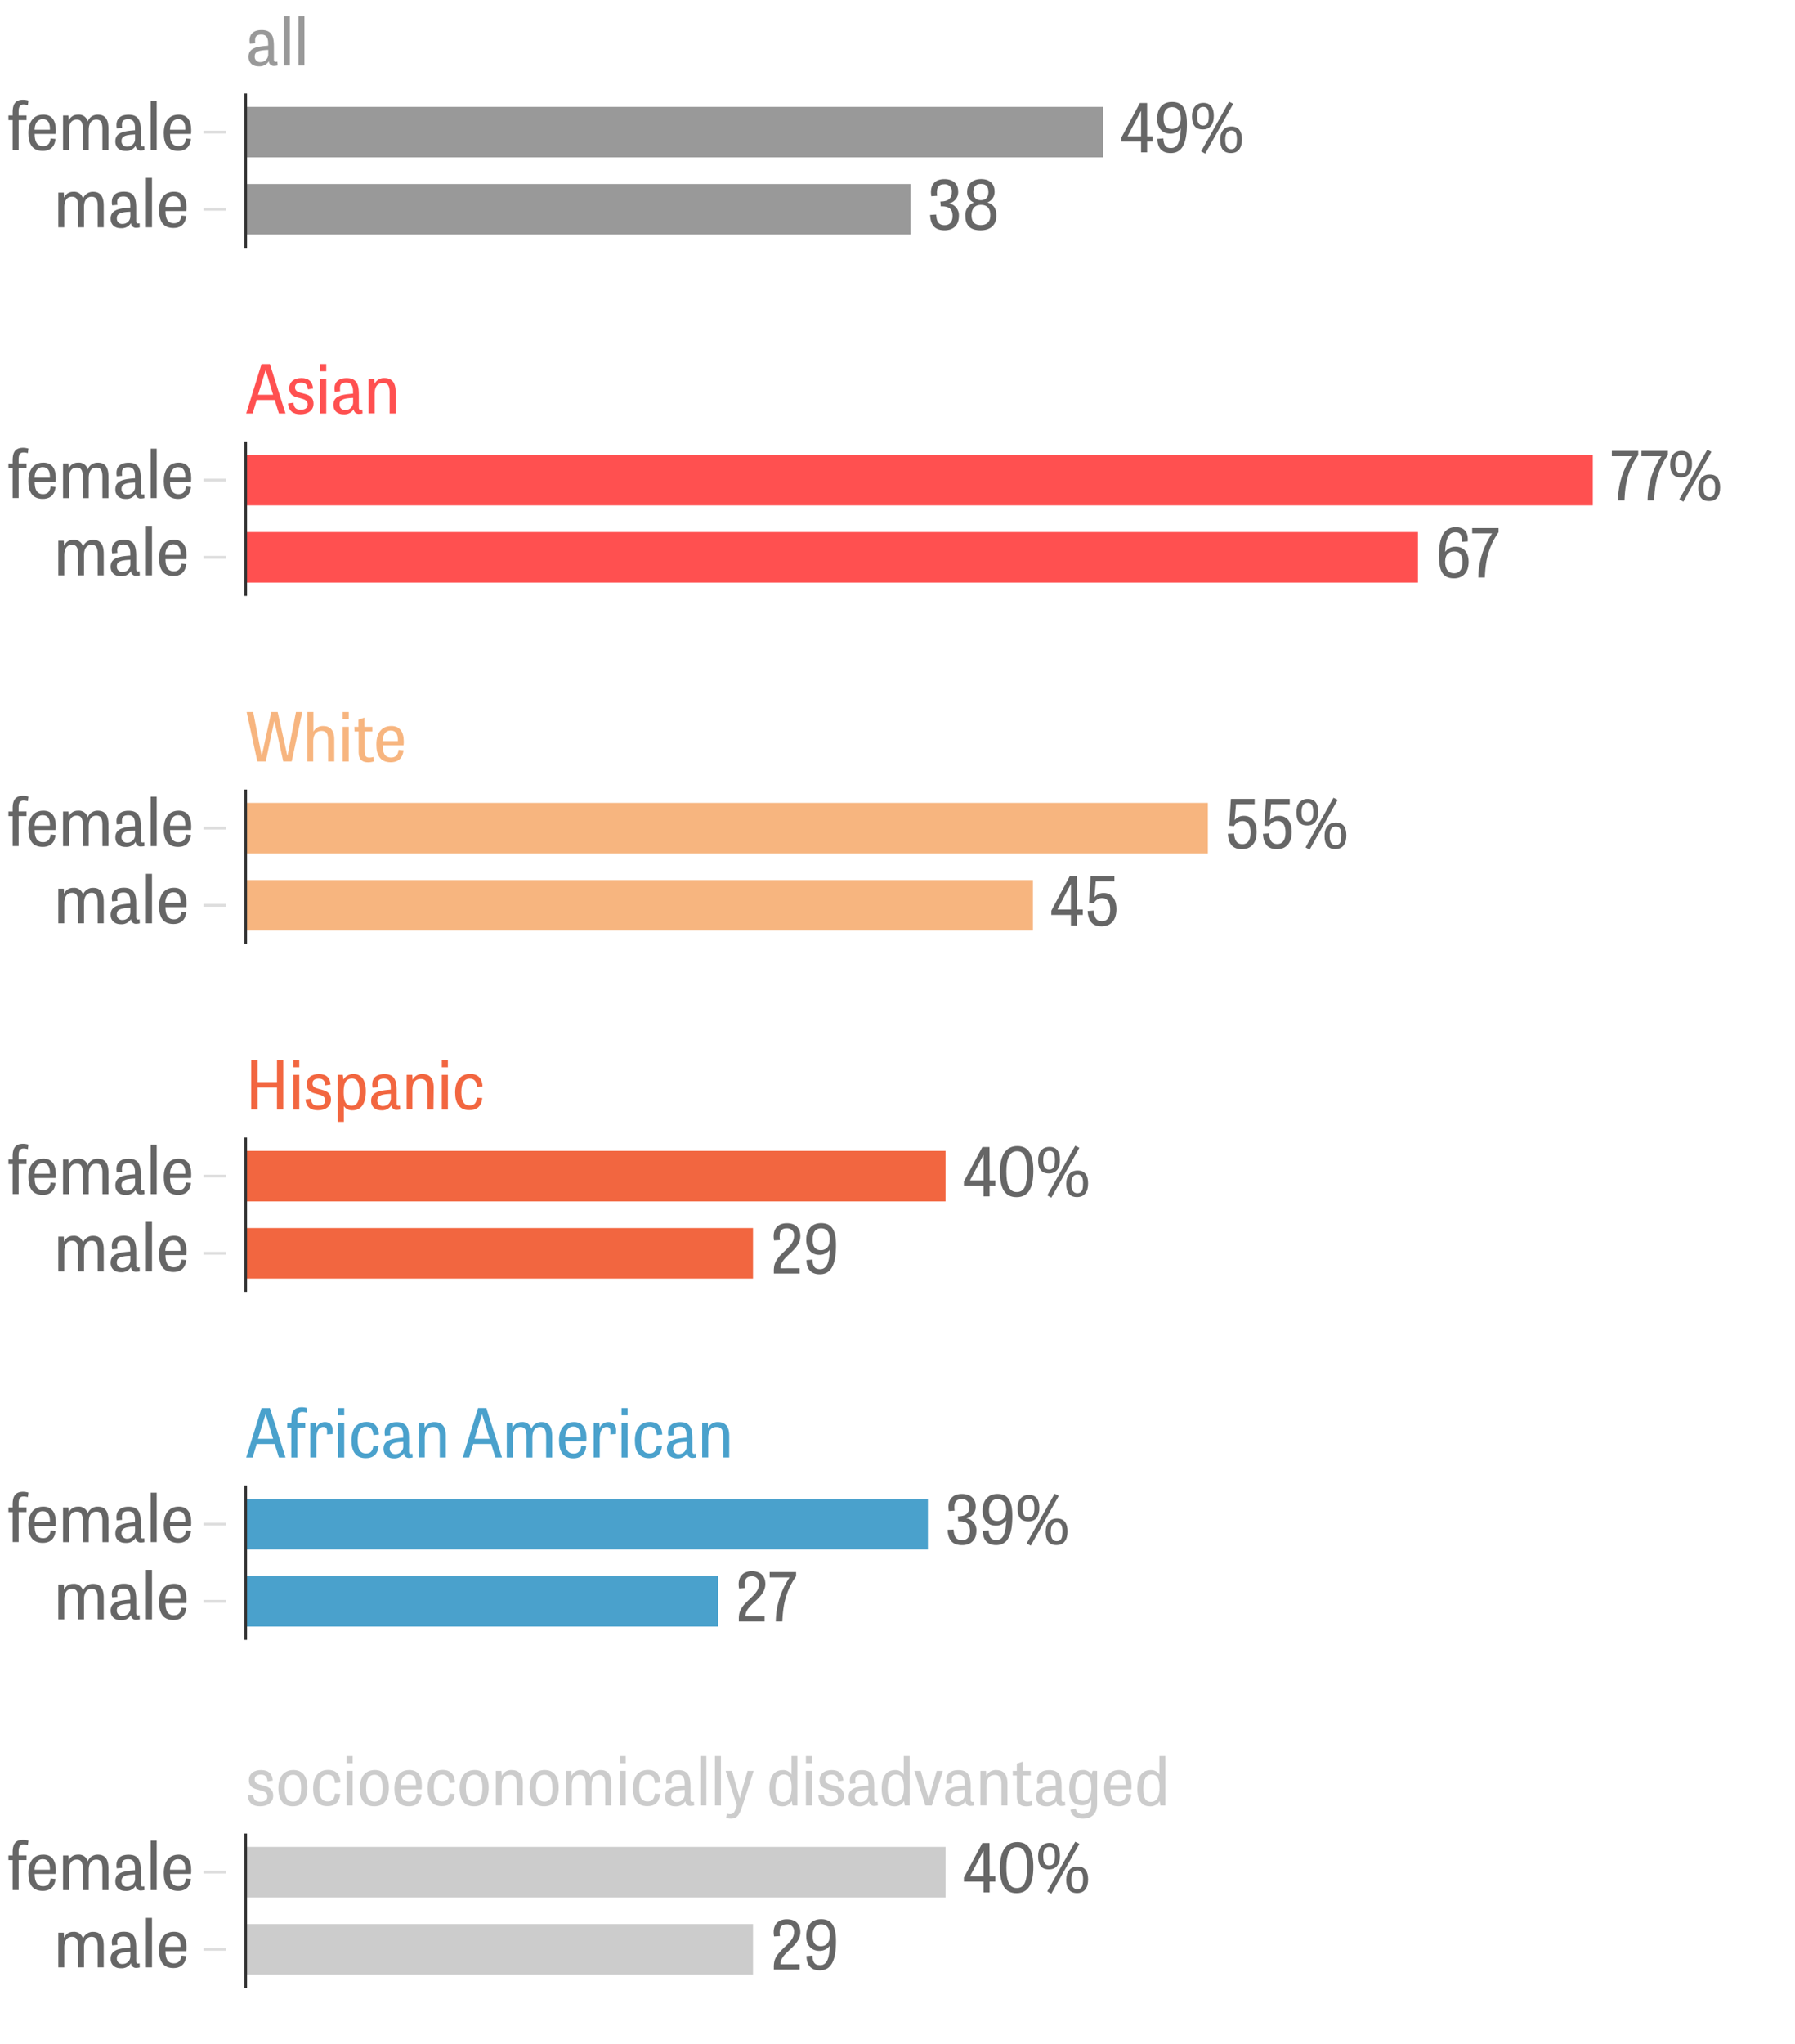 <svg id="chartbuilder-export" xmlns="http://www.w3.org/2000/svg" viewBox="0 0 640 728.33">
  <defs>
    <style>
      .cls-1 {
        fill: #fff;
      }

      .cls-2, .cls-6 {
        fill: none;
      }

      .cls-2 {
        stroke: #ddd;
      }

      .cls-3 {
        isolation: isolate;
      }

      .cls-4 {
        fill: #666;
      }

      .cls-5 {
        fill: #999;
      }

      .cls-6 {
        stroke: #333;
      }

      .cls-7 {
        fill: #ff5050;
      }

      .cls-8 {
        fill: #f7b57f;
      }

      .cls-9 {
        fill: #f26640;
      }

      .cls-10 {
        fill: #4aa1cc;
      }

      .cls-11 {
        fill: #ccc;
      }
    </style>
  </defs>
  <title>disparities</title>
  <g id="svg-background-wrap">
    <rect class="cls-1" y="-2.67" width="640" height="744"/>
  </g>
  <g id="renderer-chart-wrapper">
    <g id="grid-chart-block">
      <g id="d4::chart">
        <g id="margins">
          <g id="chartArea">
            <g id="y::axis::leftAxis">
              <g id="tick::female">
                <line class="cls-2" x1="80.59" y1="47.08" x2="72.59" y2="47.08"/>
                <g class="cls-3">
                  <path class="cls-4" d="M3,41.15H4.51V40c0-2.76.91-4.44,3.7-4.44a7.08,7.08,0,0,1,1.94.29L9.93,37.5a6.05,6.05,0,0,0-1.54-.24c-1.32,0-1.75.89-1.75,2.54v1.34H9.45V42.8H6.64V53.48H4.51V42.8H3Z"/>
                  <path class="cls-4" d="M19.8,49.52c-.36,3.46-2.64,4.25-4.54,4.25-3.89,0-5.14-2.71-5.14-6.34,0-4,1.82-6.58,5.35-6.58,2.93,0,4.42,2,4.42,5.47,0,.46,0,.91-.07,1.42H12.36c0,2.45.65,4.34,3,4.34,1.51,0,2.45-.79,2.69-2.74Zm-2-3.29c.07-2.23-.6-3.77-2.57-3.77s-2.86,1.8-2.9,3.77Z"/>
                  <path class="cls-4" d="M31.27,43.28a3.77,3.77,0,0,1,3.65-2.42c2.35,0,3.74,1.44,3.74,4.9v7.73H36.52V45.92c0-2.62-.84-3.31-2.18-3.31-1.58,0-2.71,1.15-2.71,3.74v7.13H29.52V45.92c0-2.57-.79-3.31-2.16-3.31-1.75,0-2.76,1.27-2.76,3.77v7.1H22.48V41.15h1.94l.1,1.82h0a3.44,3.44,0,0,1,3.29-2.11A3.2,3.2,0,0,1,31.27,43.28Z"/>
                  <path class="cls-4" d="M51.52,53.46a5.09,5.09,0,0,1-1.22.17,1.74,1.74,0,0,1-1.92-1.7,3.86,3.86,0,0,1-3.58,1.85c-2.62,0-3.67-1.66-3.67-3.36,0-3.19,2.93-3.7,7-4v-.82c0-2.45-1-3.12-2.42-3.12-1.85,0-2.23.86-2.23,2a8.2,8.2,0,0,0,.07,1.08l-1.9.17a5.24,5.24,0,0,1-.12-1.2c0-2.14,1.32-3.65,4.34-3.65,3.84,0,4.34,2.69,4.34,5.83v4.54c0,.65.17.94.67.94a2.63,2.63,0,0,0,.55-.07Zm-3.36-5.54c-4,.14-4.82.91-4.82,2.33a1.87,1.87,0,0,0,2.11,2,2.71,2.71,0,0,0,2.71-2.78Z"/>
                  <path class="cls-4" d="M55.87,53.48H53.73V35.87h2.14Z"/>
                  <path class="cls-4" d="M68.08,49.52c-.36,3.46-2.64,4.25-4.54,4.25-3.89,0-5.14-2.71-5.14-6.34,0-4,1.82-6.58,5.35-6.58,2.93,0,4.42,2,4.42,5.47,0,.46,0,.91-.07,1.42H60.64c0,2.45.65,4.34,3,4.34,1.51,0,2.45-.79,2.69-2.74Zm-2-3.29c.07-2.23-.6-3.77-2.57-3.77s-2.86,1.8-2.9,3.77Z"/>
                </g>
              </g>
              <g id="tick::male">
                <line class="cls-2" x1="80.59" y1="74.58" x2="72.59" y2="74.58"/>
                <g class="cls-3">
                  <path class="cls-4" d="M29.59,70.78a3.77,3.77,0,0,1,3.65-2.42c2.35,0,3.74,1.44,3.74,4.9V81H34.84V73.42c0-2.62-.84-3.31-2.18-3.31-1.58,0-2.71,1.15-2.71,3.74V81H27.84V73.42c0-2.57-.79-3.31-2.16-3.31-1.75,0-2.76,1.27-2.76,3.77V81H20.8V68.65h1.94l.1,1.82h0a3.44,3.44,0,0,1,3.29-2.11A3.2,3.2,0,0,1,29.59,70.78Z"/>
                  <path class="cls-4" d="M49.84,81a5.09,5.09,0,0,1-1.22.17,1.74,1.74,0,0,1-1.92-1.7,3.86,3.86,0,0,1-3.58,1.85c-2.62,0-3.67-1.66-3.67-3.36,0-3.19,2.93-3.7,7-4v-.82c0-2.45-1-3.12-2.42-3.12-1.85,0-2.23.86-2.23,2A8.12,8.12,0,0,0,41.9,73l-1.9.17a5.24,5.24,0,0,1-.12-1.2c0-2.14,1.32-3.65,4.34-3.65,3.84,0,4.34,2.69,4.34,5.83v4.54c0,.65.17.94.67.94a2.62,2.62,0,0,0,.55-.07Zm-3.36-5.54c-4,.14-4.82.91-4.82,2.33a1.87,1.87,0,0,0,2.11,2,2.71,2.71,0,0,0,2.71-2.78Z"/>
                  <path class="cls-4" d="M54.19,81H52.05V63.37h2.14Z"/>
                  <path class="cls-4" d="M66.4,77c-.36,3.46-2.64,4.25-4.54,4.25-3.89,0-5.14-2.71-5.14-6.34,0-4,1.82-6.58,5.35-6.58,2.93,0,4.42,2,4.42,5.47,0,.46,0,.91-.07,1.42H59c0,2.45.65,4.34,3,4.34,1.51,0,2.45-.79,2.69-2.74Zm-2-3.29c.07-2.23-.6-3.77-2.57-3.77S59,71.77,59,73.73Z"/>
                </g>
              </g>
            </g>
            <g id="bars">
              <g id="series0::entry">
                <rect class="cls-5" x="87.59" y="38.08" width="305.7" height="18"/>
                <rect class="cls-5" x="87.59" y="65.58" width="237.07" height="18"/>
              </g>
            </g>
            <g id="concealer_label" data-name="concealer label">
              <g id="series0::value">
                <g id="text-group::concealer-label">
                  <rect class="cls-1" x="393.29" y="34.28" width="48.31" height="32"/>
                  <g class="cls-3">
                    <path class="cls-4" d="M409,48.57H411v1.9H409v3.82h-2.16V50.47h-7V49l6.58-12.29H409Zm-2.16,0v-9h-.07l-4.75,9Z"/>
                    <path class="cls-4" d="M421,45.76a4.45,4.45,0,0,1-3.72,1.87c-2.52,0-4.7-1.66-4.7-5.3,0-3.84,2.06-6,5.3-6,3.7,0,5.3,2.35,5.3,7.85,0,6.77-1.61,10.37-5.76,10.37-3.53,0-4.73-2.28-4.75-5.06l2.11-.17c.12,2.42.86,3.41,2.71,3.41C419.93,52.75,420.82,50.44,421,45.76Zm0-3.5c0-2.28-.79-4.08-3.14-4.08-2.18,0-3,1.8-3,4,0,2.42.86,3.79,3,3.79C419.54,45.93,421,44.85,421,42.26Z"/>
                    <path class="cls-4" d="M425,41.44c0-2.93,1.49-4.78,4.06-4.78s3.72,1.75,3.72,4.61-1.18,4.85-3.94,4.85S425,44.32,425,41.44Zm6-.1c0-2.16-.5-3.26-2-3.26s-2.18,1.2-2.18,3.29.55,3.36,2.11,3.36S431,43.6,431,41.35Zm7.22-5.09,1.49.74-10,17.76-1.46-.82Zm-3.19,13.61c0-3,1.46-4.78,4.06-4.78s3.72,1.75,3.72,4.61-1.2,4.85-3.94,4.85S435.07,52.75,435.07,49.87Zm6-.1c0-2.16-.5-3.26-2-3.26s-2.18,1.2-2.18,3.29.58,3.36,2.14,3.36S441,52,441,49.77Z"/>
                  </g>
                </g>
                <g id="text-group::concealer-label-2" data-name="text-group::concealer-label">
                  <rect class="cls-1" x="324.66" y="61.78" width="33.27" height="32"/>
                  <g class="cls-3">
                    <path class="cls-4" d="M335.27,71.82c2.54,0,4.08-.86,4.08-3.34a2.48,2.48,0,0,0-2.74-2.81c-2.23,0-2.81,1.49-2.47,4.13l-2.06.14c-.62-3.24.65-6.1,4.63-6.1,2.88,0,4.92,1.46,4.92,4.44a4.09,4.09,0,0,1-3.36,4.22,4.22,4.22,0,0,1,3.62,4.42c0,3.34-2,5.14-5.09,5.14-3.89,0-5-2.3-5.18-5.47l2.16-.14c.14,2.47.84,3.79,3.07,3.79,1.39,0,2.78-.82,2.78-3.29,0-2.76-1.61-3.48-4.2-3.41Z"/>
                    <path class="cls-4" d="M344.2,77a4.6,4.6,0,0,1,3.1-4.8,3.86,3.86,0,0,1-2.47-3.84c0-2.74,1.9-4.54,5-4.54s4.78,1.82,4.78,4.34a4,4,0,0,1-2.59,4c2.26.67,3.24,2.28,3.24,4.61,0,3-1.66,5.3-5.67,5.3S344.2,79.93,344.2,77Zm8.9-.34c0-2-.86-3.65-3.34-3.65-2.3,0-3.36,1.54-3.36,3.7,0,2,.82,3.5,3.26,3.5S353.1,78.76,353.1,76.69Zm-.7-8.33c0-1.51-.6-2.78-2.64-2.78s-2.71,1.27-2.71,2.86.67,2.93,2.66,2.93S352.41,70,352.41,68.37Z"/>
                  </g>
                </g>
              </g>
            </g>
            <g class="cls-3">
              <path class="cls-5" d="M99,23.31a5.09,5.09,0,0,1-1.22.17,1.74,1.74,0,0,1-1.92-1.7,3.86,3.86,0,0,1-3.58,1.85c-2.62,0-3.67-1.66-3.67-3.36,0-3.19,2.93-3.7,7-4v-.82c0-2.45-1-3.12-2.42-3.12-1.85,0-2.23.86-2.23,2A8.2,8.2,0,0,0,91,15.39l-1.9.17a5.24,5.24,0,0,1-.12-1.2c0-2.14,1.32-3.65,4.34-3.65,3.84,0,4.34,2.69,4.34,5.83v4.54c0,.65.17.94.67.94a2.63,2.63,0,0,0,.55-.07Zm-3.36-5.54c-4,.14-4.82.91-4.82,2.33a1.87,1.87,0,0,0,2.11,2,2.71,2.71,0,0,0,2.71-2.78Z"/>
              <path class="cls-5" d="M103.34,23.33H101.2V5.72h2.14Z"/>
              <path class="cls-5" d="M108.54,23.33h-2.14V5.72h2.14Z"/>
            </g>
            <line class="cls-6" x1="87.59" y1="33.33" x2="87.59" y2="88.33"/>
          </g>
        </g>
      </g>
    </g>
    <g id="grid-chart-block-2" data-name="grid-chart-block">
      <g id="d4::chart-2" data-name="d4::chart">
        <g id="margins-2" data-name="margins">
          <g id="chartArea-2" data-name="chartArea">
            <g id="y::axis::leftAxis-2" data-name="y::axis::leftAxis">
              <g id="tick::female-2" data-name="tick::female">
                <line class="cls-2" x1="80.59" y1="171.08" x2="72.59" y2="171.08"/>
                <g class="cls-3">
                  <path class="cls-4" d="M3,165.15H4.51V164c0-2.76.91-4.44,3.7-4.44a7.08,7.08,0,0,1,1.94.29l-.22,1.63a6.05,6.05,0,0,0-1.54-.24c-1.32,0-1.75.89-1.75,2.54v1.34H9.45v1.66H6.64v10.68H4.51V166.8H3Z"/>
                  <path class="cls-4" d="M19.8,173.52c-.36,3.46-2.64,4.25-4.54,4.25-3.89,0-5.14-2.71-5.14-6.34,0-4,1.82-6.58,5.35-6.58,2.93,0,4.42,2,4.42,5.47,0,.46,0,.91-.07,1.42H12.36c0,2.45.65,4.34,3,4.34,1.51,0,2.45-.79,2.69-2.74Zm-2-3.29c.07-2.23-.6-3.77-2.57-3.77s-2.86,1.8-2.9,3.77Z"/>
                  <path class="cls-4" d="M31.27,167.28a3.77,3.77,0,0,1,3.65-2.42c2.35,0,3.74,1.44,3.74,4.9v7.73H36.52v-7.56c0-2.62-.84-3.31-2.18-3.31-1.58,0-2.71,1.15-2.71,3.74v7.13H29.52v-7.56c0-2.57-.79-3.31-2.16-3.31-1.75,0-2.76,1.27-2.76,3.77v7.1H22.48V165.15h1.94l.1,1.82h0a3.44,3.44,0,0,1,3.29-2.11A3.2,3.2,0,0,1,31.27,167.28Z"/>
                  <path class="cls-4" d="M51.52,177.46a5.09,5.09,0,0,1-1.22.17,1.74,1.74,0,0,1-1.92-1.7,3.86,3.86,0,0,1-3.58,1.85c-2.62,0-3.67-1.66-3.67-3.36,0-3.19,2.93-3.7,7-4v-.82c0-2.45-1-3.12-2.42-3.12-1.85,0-2.23.86-2.23,2a8.2,8.2,0,0,0,.07,1.08l-1.9.17a5.24,5.24,0,0,1-.12-1.2c0-2.14,1.32-3.65,4.34-3.65,3.84,0,4.34,2.69,4.34,5.83v4.54c0,.65.17.94.67.94a2.63,2.63,0,0,0,.55-.07Zm-3.36-5.54c-4,.14-4.82.91-4.82,2.33a1.87,1.87,0,0,0,2.11,2,2.71,2.71,0,0,0,2.71-2.78Z"/>
                  <path class="cls-4" d="M55.87,177.48H53.73V159.87h2.14Z"/>
                  <path class="cls-4" d="M68.08,173.52c-.36,3.46-2.64,4.25-4.54,4.25-3.89,0-5.14-2.71-5.14-6.34,0-4,1.82-6.58,5.35-6.58,2.93,0,4.42,2,4.42,5.47,0,.46,0,.91-.07,1.42H60.64c0,2.45.65,4.34,3,4.34,1.51,0,2.45-.79,2.69-2.74Zm-2-3.29c.07-2.23-.6-3.77-2.57-3.77s-2.86,1.8-2.9,3.77Z"/>
                </g>
              </g>
              <g id="tick::male-2" data-name="tick::male">
                <line class="cls-2" x1="80.59" y1="198.58" x2="72.59" y2="198.58"/>
                <g class="cls-3">
                  <path class="cls-4" d="M29.59,194.78a3.77,3.77,0,0,1,3.65-2.42c2.35,0,3.74,1.44,3.74,4.9V205H34.84v-7.56c0-2.62-.84-3.31-2.18-3.31-1.58,0-2.71,1.15-2.71,3.74V205H27.84v-7.56c0-2.57-.79-3.31-2.16-3.31-1.75,0-2.76,1.27-2.76,3.77V205H20.8V192.65h1.94l.1,1.82h0a3.44,3.44,0,0,1,3.29-2.11A3.2,3.2,0,0,1,29.59,194.78Z"/>
                  <path class="cls-4" d="M49.84,205a5.09,5.09,0,0,1-1.22.17,1.74,1.74,0,0,1-1.92-1.7,3.86,3.86,0,0,1-3.58,1.85c-2.62,0-3.67-1.66-3.67-3.36,0-3.19,2.93-3.7,7-4v-.82c0-2.45-1-3.12-2.42-3.12-1.85,0-2.23.86-2.23,2A8.12,8.12,0,0,0,41.9,197l-1.9.17a5.24,5.24,0,0,1-.12-1.2c0-2.14,1.32-3.65,4.34-3.65,3.84,0,4.34,2.69,4.34,5.83v4.54c0,.65.17.94.67.94a2.62,2.62,0,0,0,.55-.07Zm-3.36-5.54c-4,.14-4.82.91-4.82,2.33a1.87,1.87,0,0,0,2.11,2,2.71,2.71,0,0,0,2.71-2.78Z"/>
                  <path class="cls-4" d="M54.19,205H52.05V187.37h2.14Z"/>
                  <path class="cls-4" d="M66.4,201c-.36,3.46-2.64,4.25-4.54,4.25-3.89,0-5.14-2.71-5.14-6.34,0-4,1.82-6.58,5.35-6.58,2.93,0,4.42,2,4.42,5.47,0,.46,0,.91-.07,1.42H59c0,2.45.65,4.34,3,4.34,1.51,0,2.45-.79,2.69-2.74Zm-2-3.29c.07-2.23-.6-3.77-2.57-3.77s-2.86,1.8-2.9,3.77Z"/>
                </g>
              </g>
            </g>
            <g id="bars-2" data-name="bars">
              <g id="series0::entry-2" data-name="series0::entry">
                <rect class="cls-7" x="87.59" y="162.08" width="480.38" height="18"/>
                <rect class="cls-7" x="87.59" y="189.58" width="417.99" height="18"/>
              </g>
            </g>
            <g id="concealer_label-2" data-name="concealer label">
              <g id="series0::value-2" data-name="series0::value">
                <g id="text-group::concealer-label-3" data-name="text-group::concealer-label">
                  <rect class="cls-1" x="567.97" y="158.28" width="48.31" height="32"/>
                  <g class="cls-3">
                    <path class="cls-4" d="M576.88,178.28a28.74,28.74,0,0,1,4.92-15.72h-7.1v-1.9h9.41v1.49c-3.62,5.16-4.68,10.15-4.9,16.13Z"/>
                    <path class="cls-4" d="M587.44,178.28a28.74,28.74,0,0,1,4.92-15.72h-7.1v-1.9h9.41v1.49c-3.62,5.16-4.68,10.15-4.9,16.13Z"/>
                    <path class="cls-4" d="M595.5,165.44c0-2.93,1.49-4.78,4.06-4.78s3.72,1.75,3.72,4.61-1.18,4.85-3.94,4.85S595.5,168.32,595.5,165.44Zm6-.1c0-2.16-.5-3.26-2-3.26s-2.18,1.2-2.18,3.29.55,3.36,2.11,3.36S601.5,167.6,601.5,165.35Zm7.22-5.09,1.49.74-10,17.76-1.46-.82Zm-3.19,13.61c0-3,1.46-4.78,4.06-4.78s3.72,1.75,3.72,4.61-1.2,4.85-3.94,4.85S605.53,176.75,605.53,173.87Zm6-.1c0-2.16-.5-3.26-2-3.26s-2.18,1.2-2.18,3.29.58,3.36,2.14,3.36S611.51,176,611.51,173.77Z"/>
                  </g>
                </g>
                <g id="text-group::concealer-label-4" data-name="text-group::concealer-label">
                  <rect class="cls-1" x="505.58" y="185.78" width="33.27" height="32"/>
                  <g class="cls-3">
                    <path class="cls-4" d="M515.26,196.66a4.54,4.54,0,0,1,3.79-1.87c2.52,0,4.58,1.73,4.58,5.42s-2,5.86-5.23,5.86c-3.86,0-5.35-2.42-5.35-8.11,0-6.6,1.85-10.11,6-10.11,3.53,0,4.46,2.35,4.27,5.06l-2.09.17c.12-2.18-.46-3.41-2.3-3.41C516.55,189.68,515.5,191.67,515.26,196.66Zm0,3.34c0,2.38.84,4.25,3.19,4.25,2.18,0,3-1.8,3-3.94,0-2.45-.89-3.82-3-3.82C516.7,196.49,515.28,197.53,515.28,200Z"/>
                    <path class="cls-4" d="M527.09,205.78A28.74,28.74,0,0,1,532,190.06h-7.1v-1.9h9.41v1.49c-3.62,5.16-4.68,10.15-4.9,16.13Z"/>
                  </g>
                </g>
              </g>
            </g>
            <g class="cls-3">
              <path class="cls-7" d="M96.23,129.72l5.57,17.62H99.45l-1.51-4.82H91.53l-1.46,4.82H87.78l5.47-17.62Zm-1.51,2.14h0L92,140.66h5.38Z"/>
              <path class="cls-7" d="M109.77,138.74c-.14-1.56-.74-2.4-2.35-2.4-1.39,0-2.23.55-2.23,1.73,0,1.37,1.25,1.7,2.66,2.06,1.82.46,3.94,1,3.94,3.72,0,2.4-2,3.77-4.66,3.77s-4.18-1.18-4.44-3.84l1.94-.29c.19,1.61.72,2.5,2.57,2.5s2.5-.79,2.5-1.92c0-1.42-1.2-1.8-2.57-2.16-1.85-.48-4-.86-4-3.58,0-2.4,1.9-3.62,4.32-3.62,2.64,0,4,1.32,4.18,3.74Z"/>
              <path class="cls-7" d="M114.16,129.72h2.16v2.57h-2.16Zm0,5.28h2.16v12.34h-2.16Z"/>
              <path class="cls-7" d="M129.26,147.31a5.09,5.09,0,0,1-1.22.17,1.74,1.74,0,0,1-1.92-1.7,3.86,3.86,0,0,1-3.58,1.85c-2.62,0-3.67-1.66-3.67-3.36,0-3.19,2.93-3.7,7-4v-.82c0-2.45-1-3.12-2.42-3.12-1.85,0-2.23.86-2.23,2a8.12,8.12,0,0,0,.07,1.08l-1.9.17a5.24,5.24,0,0,1-.12-1.2c0-2.14,1.32-3.65,4.34-3.65,3.84,0,4.34,2.69,4.34,5.83v4.54c0,.65.17.94.67.94a2.62,2.62,0,0,0,.55-.07Zm-3.36-5.54c-4,.14-4.82.91-4.82,2.33a1.87,1.87,0,0,0,2.11,2,2.71,2.71,0,0,0,2.71-2.78Z"/>
              <path class="cls-7" d="M141.06,147.33h-2.14v-7.56c0-2.3-.7-3.31-2.35-3.31-2.38,0-3,1.94-3,3.84v7h-2.14V135h2l.1,1.8h0a3.7,3.7,0,0,1,3.53-2.09c2.59,0,4,1.54,4,4.82Z"/>
            </g>
            <line class="cls-6" x1="87.59" y1="157.33" x2="87.59" y2="212.33"/>
          </g>
        </g>
      </g>
    </g>
    <g id="grid-chart-block-3" data-name="grid-chart-block">
      <g id="d4::chart-3" data-name="d4::chart">
        <g id="margins-3" data-name="margins">
          <g id="chartArea-3" data-name="chartArea">
            <g id="y::axis::leftAxis-3" data-name="y::axis::leftAxis">
              <g id="tick::female-3" data-name="tick::female">
                <line class="cls-2" x1="80.59" y1="295.08" x2="72.59" y2="295.08"/>
                <g class="cls-3">
                  <path class="cls-4" d="M3,289.15H4.51V288c0-2.76.91-4.44,3.7-4.44a7.08,7.08,0,0,1,1.94.29l-.22,1.63a6.05,6.05,0,0,0-1.54-.24c-1.32,0-1.75.89-1.75,2.54v1.34H9.45v1.66H6.64v10.68H4.51V290.8H3Z"/>
                  <path class="cls-4" d="M19.8,297.52c-.36,3.46-2.64,4.25-4.54,4.25-3.89,0-5.14-2.71-5.14-6.34,0-4,1.82-6.58,5.35-6.58,2.93,0,4.42,2,4.42,5.47,0,.46,0,.91-.07,1.42H12.36c0,2.45.65,4.34,3,4.34,1.51,0,2.45-.79,2.69-2.74Zm-2-3.29c.07-2.23-.6-3.77-2.57-3.77s-2.86,1.8-2.9,3.77Z"/>
                  <path class="cls-4" d="M31.27,291.28a3.77,3.77,0,0,1,3.65-2.42c2.35,0,3.74,1.44,3.74,4.9v7.73H36.52v-7.56c0-2.62-.84-3.31-2.18-3.31-1.58,0-2.71,1.15-2.71,3.74v7.13H29.52v-7.56c0-2.57-.79-3.31-2.16-3.31-1.75,0-2.76,1.27-2.76,3.77v7.1H22.48V289.15h1.94l.1,1.82h0a3.44,3.44,0,0,1,3.29-2.11A3.2,3.2,0,0,1,31.27,291.28Z"/>
                  <path class="cls-4" d="M51.52,301.46a5.09,5.09,0,0,1-1.22.17,1.74,1.74,0,0,1-1.92-1.7,3.86,3.86,0,0,1-3.58,1.85c-2.62,0-3.67-1.66-3.67-3.36,0-3.19,2.93-3.7,7-4v-.82c0-2.45-1-3.12-2.42-3.12-1.85,0-2.23.86-2.23,2a8.2,8.2,0,0,0,.07,1.08l-1.9.17a5.24,5.24,0,0,1-.12-1.2c0-2.14,1.32-3.65,4.34-3.65,3.84,0,4.34,2.69,4.34,5.83v4.54c0,.65.17.94.67.94a2.63,2.63,0,0,0,.55-.07Zm-3.36-5.54c-4,.14-4.82.91-4.82,2.33a1.87,1.87,0,0,0,2.11,2,2.71,2.71,0,0,0,2.71-2.78Z"/>
                  <path class="cls-4" d="M55.87,301.48H53.73V283.87h2.14Z"/>
                  <path class="cls-4" d="M68.08,297.52c-.36,3.46-2.64,4.25-4.54,4.25-3.89,0-5.14-2.71-5.14-6.34,0-4,1.82-6.58,5.35-6.58,2.93,0,4.42,2,4.42,5.47,0,.46,0,.91-.07,1.42H60.64c0,2.45.65,4.34,3,4.34,1.51,0,2.45-.79,2.69-2.74Zm-2-3.29c.07-2.23-.6-3.77-2.57-3.77s-2.86,1.8-2.9,3.77Z"/>
                </g>
              </g>
              <g id="tick::male-3" data-name="tick::male">
                <line class="cls-2" x1="80.59" y1="322.58" x2="72.59" y2="322.58"/>
                <g class="cls-3">
                  <path class="cls-4" d="M29.59,318.78a3.77,3.77,0,0,1,3.65-2.42c2.35,0,3.74,1.44,3.74,4.9V329H34.84v-7.56c0-2.62-.84-3.31-2.18-3.31-1.58,0-2.71,1.15-2.71,3.74V329H27.84v-7.56c0-2.57-.79-3.31-2.16-3.31-1.75,0-2.76,1.27-2.76,3.77V329H20.8V316.65h1.94l.1,1.82h0a3.44,3.44,0,0,1,3.29-2.11A3.2,3.2,0,0,1,29.59,318.78Z"/>
                  <path class="cls-4" d="M49.84,329a5.09,5.09,0,0,1-1.22.17,1.74,1.74,0,0,1-1.92-1.7,3.86,3.86,0,0,1-3.58,1.85c-2.62,0-3.67-1.66-3.67-3.36,0-3.19,2.93-3.7,7-4v-.82c0-2.45-1-3.12-2.42-3.12-1.85,0-2.23.86-2.23,2A8.12,8.12,0,0,0,41.9,321l-1.9.17a5.24,5.24,0,0,1-.12-1.2c0-2.14,1.32-3.65,4.34-3.65,3.84,0,4.34,2.69,4.34,5.83v4.54c0,.65.17.94.67.94a2.62,2.62,0,0,0,.55-.07Zm-3.36-5.54c-4,.14-4.82.91-4.82,2.33a1.87,1.87,0,0,0,2.11,2,2.71,2.71,0,0,0,2.71-2.78Z"/>
                  <path class="cls-4" d="M54.19,329H52.05V311.37h2.14Z"/>
                  <path class="cls-4" d="M66.4,325c-.36,3.46-2.64,4.25-4.54,4.25-3.89,0-5.14-2.71-5.14-6.34,0-4,1.82-6.58,5.35-6.58,2.93,0,4.42,2,4.42,5.47,0,.46,0,.91-.07,1.42H59c0,2.45.65,4.34,3,4.34,1.51,0,2.45-.79,2.69-2.74Zm-2-3.29c.07-2.23-.6-3.77-2.57-3.77s-2.86,1.8-2.9,3.77Z"/>
                </g>
              </g>
            </g>
            <g id="bars-3" data-name="bars">
              <g id="series0::entry-3" data-name="series0::entry">
                <rect class="cls-8" x="87.59" y="286.08" width="343.13" height="18"/>
                <rect class="cls-8" x="87.59" y="313.58" width="280.74" height="18"/>
              </g>
            </g>
            <g id="concealer_label-3" data-name="concealer label">
              <g id="series0::value-3" data-name="series0::value">
                <g id="text-group::concealer-label-5" data-name="text-group::concealer-label">
                  <rect class="cls-1" x="430.72" y="282.28" width="48.31" height="32"/>
                  <g class="cls-3">
                    <path class="cls-4" d="M440,294.36l-1.71-.17.58-9.53h8.47v1.9h-6.65l-.48,5.64a4.24,4.24,0,0,1,3.26-1.51c2.69,0,4.58,1.9,4.58,5.78,0,3.67-1.78,6.1-5.26,6.1-3.74,0-4.8-2.42-5-5.45L440,297c.22,2.66,1.13,3.79,3,3.79,1.66,0,2.9-1.22,2.9-4.15s-1.22-4.08-2.9-4.08A3.35,3.35,0,0,0,440,294.36Z"/>
                    <path class="cls-4" d="M452.51,294.36l-1.71-.17.58-9.53h8.47v1.9h-6.65l-.48,5.64a4.24,4.24,0,0,1,3.26-1.51c2.69,0,4.58,1.9,4.58,5.78,0,3.67-1.78,6.1-5.26,6.1-3.74,0-4.8-2.42-5-5.45l2.14-.17c.22,2.66,1.13,3.79,3,3.79,1.66,0,2.9-1.22,2.9-4.15s-1.22-4.08-2.9-4.08A3.35,3.35,0,0,0,452.51,294.36Z"/>
                    <path class="cls-4" d="M462.23,289.44c0-2.93,1.49-4.78,4.06-4.78s3.72,1.75,3.72,4.61-1.18,4.85-3.94,4.85S462.23,292.32,462.23,289.44Zm6-.1c0-2.16-.5-3.26-2-3.26s-2.18,1.2-2.18,3.29.55,3.36,2.11,3.36S468.23,291.6,468.23,289.35Zm7.22-5.09,1.49.74-10,17.76-1.46-.82Zm-3.19,13.61c0-3,1.46-4.78,4.06-4.78s3.72,1.75,3.72,4.61-1.2,4.85-3.94,4.85S472.26,300.75,472.26,297.87Zm6-.1c0-2.16-.5-3.26-2-3.26s-2.18,1.2-2.18,3.29.58,3.36,2.14,3.36S478.24,300,478.24,297.77Z"/>
                  </g>
                </g>
                <g id="text-group::concealer-label-6" data-name="text-group::concealer-label">
                  <rect class="cls-1" x="368.33" y="309.78" width="33.27" height="32"/>
                  <g class="cls-3">
                    <path class="cls-4" d="M384,324.07h2.06V326H384v3.82h-2.16V326h-7v-1.51l6.58-12.29H384Zm-2.16,0v-9h-.07l-4.75,9Z"/>
                    <path class="cls-4" d="M390,321.86l-1.71-.17.58-9.53h8.47v1.9h-6.65l-.48,5.64a4.23,4.23,0,0,1,3.26-1.51c2.69,0,4.58,1.9,4.58,5.78,0,3.67-1.78,6.1-5.26,6.1-3.74,0-4.8-2.42-5-5.45l2.14-.17c.22,2.66,1.13,3.79,3,3.79,1.66,0,2.9-1.22,2.9-4.15s-1.22-4.08-2.9-4.08A3.35,3.35,0,0,0,390,321.86Z"/>
                  </g>
                </g>
              </g>
            </g>
            <g class="cls-3">
              <path class="cls-8" d="M101,271.33l-3.14-14.26h-.1l-3,14.26h-3l-3.82-17.62h2.33l3,15.46h.1l3.36-15.46H99l3.43,15.46h.1l3-15.46h2.26L104,271.33Z"/>
              <path class="cls-8" d="M119.18,271.33H117v-7.56c0-1.66-.31-3.31-2.33-3.31-2.38,0-3,1.87-3,3.86v7H109.6V253.72h2.14v7a3.76,3.76,0,0,1,3.53-2c2.54,0,3.91,1.56,3.91,4.85Z"/>
              <path class="cls-8" d="M122.18,253.72h2.16v2.57h-2.16Zm0,5.28h2.16v12.34h-2.16Z"/>
              <path class="cls-8" d="M126.35,259h1.46v-2.57l2.14-.72V259h2.81v1.66H130v6.82c0,1.7.36,2.47,1.68,2.47a4.85,4.85,0,0,0,1.49-.24l.19,1.58a6.21,6.21,0,0,1-2.11.34c-2.57,0-3.38-1.44-3.38-3.91v-7.06h-1.46Z"/>
              <path class="cls-8" d="M143.87,267.37c-.36,3.46-2.64,4.25-4.54,4.25-3.89,0-5.14-2.71-5.14-6.34,0-4,1.82-6.58,5.35-6.58,2.93,0,4.42,2,4.42,5.47,0,.46,0,.91-.07,1.42h-7.46c0,2.45.65,4.34,3,4.34,1.51,0,2.45-.79,2.69-2.74Zm-2-3.29c.07-2.23-.6-3.77-2.57-3.77s-2.86,1.8-2.9,3.77Z"/>
            </g>
            <line class="cls-6" x1="87.59" y1="281.33" x2="87.59" y2="336.33"/>
          </g>
        </g>
      </g>
    </g>
    <g id="grid-chart-block-4" data-name="grid-chart-block">
      <g id="d4::chart-4" data-name="d4::chart">
        <g id="margins-4" data-name="margins">
          <g id="chartArea-4" data-name="chartArea">
            <g id="y::axis::leftAxis-4" data-name="y::axis::leftAxis">
              <g id="tick::female-4" data-name="tick::female">
                <line class="cls-2" x1="80.59" y1="419.08" x2="72.59" y2="419.08"/>
                <g class="cls-3">
                  <path class="cls-4" d="M3,413.15H4.51V412c0-2.76.91-4.44,3.7-4.44a7.08,7.08,0,0,1,1.94.29l-.22,1.63a6.05,6.05,0,0,0-1.54-.24c-1.32,0-1.75.89-1.75,2.54v1.34H9.45v1.66H6.64v10.68H4.51V414.8H3Z"/>
                  <path class="cls-4" d="M19.8,421.52c-.36,3.46-2.64,4.25-4.54,4.25-3.89,0-5.14-2.71-5.14-6.34,0-4,1.82-6.58,5.35-6.58,2.93,0,4.42,2,4.42,5.47,0,.46,0,.91-.07,1.42H12.36c0,2.45.65,4.34,3,4.34,1.51,0,2.45-.79,2.69-2.74Zm-2-3.29c.07-2.23-.6-3.77-2.57-3.77s-2.86,1.8-2.9,3.77Z"/>
                  <path class="cls-4" d="M31.27,415.28a3.77,3.77,0,0,1,3.65-2.42c2.35,0,3.74,1.44,3.74,4.9v7.73H36.52v-7.56c0-2.62-.84-3.31-2.18-3.31-1.58,0-2.71,1.15-2.71,3.74v7.13H29.52v-7.56c0-2.57-.79-3.31-2.16-3.31-1.75,0-2.76,1.27-2.76,3.77v7.1H22.48V413.15h1.94l.1,1.82h0a3.44,3.44,0,0,1,3.29-2.11A3.2,3.2,0,0,1,31.27,415.28Z"/>
                  <path class="cls-4" d="M51.52,425.46a5.09,5.09,0,0,1-1.22.17,1.74,1.74,0,0,1-1.92-1.7,3.86,3.86,0,0,1-3.58,1.85c-2.62,0-3.67-1.66-3.67-3.36,0-3.19,2.93-3.7,7-4v-.82c0-2.45-1-3.12-2.42-3.12-1.85,0-2.23.86-2.23,2a8.2,8.2,0,0,0,.07,1.08l-1.9.17a5.24,5.24,0,0,1-.12-1.2c0-2.14,1.32-3.65,4.34-3.65,3.84,0,4.34,2.69,4.34,5.83v4.54c0,.65.17.94.67.94a2.63,2.63,0,0,0,.55-.07Zm-3.36-5.54c-4,.14-4.82.91-4.82,2.33a1.87,1.87,0,0,0,2.11,2,2.71,2.71,0,0,0,2.71-2.78Z"/>
                  <path class="cls-4" d="M55.87,425.48H53.73V407.87h2.14Z"/>
                  <path class="cls-4" d="M68.08,421.52c-.36,3.46-2.64,4.25-4.54,4.25-3.89,0-5.14-2.71-5.14-6.34,0-4,1.82-6.58,5.35-6.58,2.93,0,4.42,2,4.42,5.47,0,.46,0,.91-.07,1.42H60.64c0,2.45.65,4.34,3,4.34,1.51,0,2.45-.79,2.69-2.74Zm-2-3.29c.07-2.23-.6-3.77-2.57-3.77s-2.86,1.8-2.9,3.77Z"/>
                </g>
              </g>
              <g id="tick::male-4" data-name="tick::male">
                <line class="cls-2" x1="80.59" y1="446.58" x2="72.59" y2="446.58"/>
                <g class="cls-3">
                  <path class="cls-4" d="M29.59,442.78a3.77,3.77,0,0,1,3.65-2.42c2.35,0,3.74,1.44,3.74,4.9V453H34.84v-7.56c0-2.62-.84-3.31-2.18-3.31-1.58,0-2.71,1.15-2.71,3.74V453H27.84v-7.56c0-2.57-.79-3.31-2.16-3.31-1.75,0-2.76,1.27-2.76,3.77V453H20.8V440.65h1.94l.1,1.82h0a3.44,3.44,0,0,1,3.29-2.11A3.2,3.2,0,0,1,29.59,442.78Z"/>
                  <path class="cls-4" d="M49.84,453a5.09,5.09,0,0,1-1.22.17,1.74,1.74,0,0,1-1.92-1.7,3.86,3.86,0,0,1-3.58,1.85c-2.62,0-3.67-1.66-3.67-3.36,0-3.19,2.93-3.7,7-4v-.82c0-2.45-1-3.12-2.42-3.12-1.85,0-2.23.86-2.23,2A8.12,8.12,0,0,0,41.9,445l-1.9.17a5.24,5.24,0,0,1-.12-1.2c0-2.14,1.32-3.65,4.34-3.65,3.84,0,4.34,2.69,4.34,5.83v4.54c0,.65.17.94.67.94a2.62,2.62,0,0,0,.55-.07Zm-3.36-5.54c-4,.14-4.82.91-4.82,2.33a1.87,1.87,0,0,0,2.11,2,2.71,2.71,0,0,0,2.71-2.78Z"/>
                  <path class="cls-4" d="M54.19,453H52.05V435.37h2.14Z"/>
                  <path class="cls-4" d="M66.4,449c-.36,3.46-2.64,4.25-4.54,4.25-3.89,0-5.14-2.71-5.14-6.34,0-4,1.82-6.58,5.35-6.58,2.93,0,4.42,2,4.42,5.47,0,.46,0,.91-.07,1.42H59c0,2.45.65,4.34,3,4.34,1.51,0,2.45-.79,2.69-2.74Zm-2-3.29c.07-2.23-.6-3.77-2.57-3.77s-2.86,1.8-2.9,3.77Z"/>
                </g>
              </g>
            </g>
            <g id="bars-4" data-name="bars">
              <g id="series0::entry-4" data-name="series0::entry">
                <rect class="cls-9" x="87.59" y="410.08" width="249.55" height="18"/>
                <rect class="cls-9" x="87.59" y="437.58" width="180.92" height="18"/>
              </g>
            </g>
            <g id="concealer_label-4" data-name="concealer label">
              <g id="series0::value-4" data-name="series0::value">
                <g id="text-group::concealer-label-7" data-name="text-group::concealer-label">
                  <rect class="cls-1" x="337.14" y="406.28" width="48.31" height="32"/>
                  <g class="cls-3">
                    <path class="cls-4" d="M352.84,420.57h2.06v1.9h-2.06v3.82h-2.16v-3.82h-7V421l6.58-12.29h2.54Zm-2.16,0v-9h-.07l-4.75,9Z"/>
                    <path class="cls-4" d="M356.53,417.5c0-5.88,2.16-9.14,6.22-9.14s5.69,3.19,5.69,8.83c0,6.07-1.78,9.38-6,9.38S356.53,423.38,356.53,417.5Zm9.67-.17c0-4.58-.89-7.13-3.55-7.13s-3.84,2.62-3.84,7.22.91,7.32,3.72,7.32S366.21,422.11,366.21,417.33Z"/>
                    <path class="cls-4" d="M370.14,413.44c0-2.93,1.49-4.78,4.06-4.78s3.72,1.75,3.72,4.61-1.18,4.85-3.94,4.85S370.14,416.32,370.14,413.44Zm6-.1c0-2.16-.5-3.26-2-3.26s-2.18,1.2-2.18,3.29.55,3.36,2.11,3.36S376.14,415.6,376.14,413.35Zm7.22-5.09,1.49.74-10,17.76-1.46-.82Zm-3.19,13.61c0-3,1.46-4.78,4.06-4.78s3.72,1.75,3.72,4.61-1.2,4.85-3.94,4.85S380.17,424.75,380.17,421.87Zm6-.1c0-2.16-.5-3.26-2-3.26s-2.18,1.2-2.18,3.29.58,3.36,2.14,3.36S386.15,424,386.15,421.77Z"/>
                  </g>
                </g>
                <g id="text-group::concealer-label-8" data-name="text-group::concealer-label">
                  <rect class="cls-1" x="268.51" y="433.78" width="33.27" height="32"/>
                  <g class="cls-3">
                    <path class="cls-4" d="M285.08,451.91v1.87h-9.17v-.72a8.7,8.7,0,0,1,.07-1.44c.5-4.94,7.13-6.82,7.13-11.18a2.43,2.43,0,0,0-2.64-2.76c-2.38,0-2.71,1.82-2.38,4.18L276,442c-.62-3.26.65-6.14,4.58-6.14,3,0,4.78,1.68,4.78,4.56,0,5.26-7.22,7.3-7.1,11.5Z"/>
                    <path class="cls-4" d="M295.88,445.26a4.45,4.45,0,0,1-3.72,1.87c-2.52,0-4.7-1.66-4.7-5.3,0-3.84,2.06-6,5.3-6,3.7,0,5.3,2.35,5.3,7.85,0,6.77-1.61,10.37-5.76,10.37-3.53,0-4.73-2.28-4.75-5.06l2.11-.17c.12,2.42.86,3.41,2.71,3.41C294.79,452.25,295.68,449.94,295.88,445.26Zm0-3.5c0-2.28-.79-4.08-3.14-4.08-2.18,0-3,1.8-3,4,0,2.42.86,3.79,3,3.79C294.41,445.43,295.83,444.35,295.83,441.76Z"/>
                  </g>
                </g>
              </g>
            </g>
            <g class="cls-3">
              <path class="cls-9" d="M101,395.33H98.75v-7.82H91.84v7.82H89.56V377.72h2.28v7.87h6.91v-7.87H101Z"/>
              <path class="cls-9" d="M104.54,377.72h2.16v2.57h-2.16Zm0,5.28h2.16v12.34h-2.16Z"/>
              <path class="cls-9" d="M116,386.74c-.14-1.56-.74-2.4-2.35-2.4-1.39,0-2.23.55-2.23,1.73,0,1.37,1.25,1.7,2.66,2.06,1.82.46,3.94,1,3.94,3.72,0,2.4-2,3.77-4.66,3.77s-4.18-1.18-4.44-3.84l1.94-.29c.19,1.61.72,2.5,2.57,2.5s2.5-.79,2.5-1.92c0-1.42-1.2-1.8-2.57-2.16-1.85-.48-4-.86-4-3.58,0-2.4,1.9-3.62,4.32-3.62,2.64,0,4,1.32,4.18,3.74Z"/>
              <path class="cls-9" d="M120.45,399.73V383h1.78l.22,1.58h.07a4,4,0,0,1,3.6-1.87c2.35,0,4.32,1.7,4.32,6.1,0,5.14-2.18,6.82-4.78,6.82a3.51,3.51,0,0,1-3.07-1.51h0v5.62Zm4.87-5.71c2,0,2.9-1.8,2.9-5.16s-1.08-4.54-2.69-4.54c-2,0-3,1.42-3,4.75C122.49,392.81,123.59,394,125.32,394Z"/>
              <path class="cls-9" d="M142.72,395.31a5.09,5.09,0,0,1-1.22.17,1.74,1.74,0,0,1-1.92-1.7,3.86,3.86,0,0,1-3.58,1.85c-2.62,0-3.67-1.66-3.67-3.36,0-3.19,2.93-3.7,7-4v-.82c0-2.45-1-3.12-2.42-3.12-1.85,0-2.23.86-2.23,2a8.12,8.12,0,0,0,.07,1.08l-1.9.17a5.24,5.24,0,0,1-.12-1.2c0-2.14,1.32-3.65,4.34-3.65,3.84,0,4.34,2.69,4.34,5.83v4.54c0,.65.17.94.67.94a2.62,2.62,0,0,0,.55-.07Zm-3.36-5.54c-4,.14-4.82.91-4.82,2.33a1.87,1.87,0,0,0,2.11,2,2.71,2.71,0,0,0,2.71-2.78Z"/>
              <path class="cls-9" d="M154.53,395.33h-2.14v-7.56c0-2.3-.7-3.31-2.35-3.31-2.38,0-3,1.94-3,3.84v7H145V383h2l.1,1.8h0a3.7,3.7,0,0,1,3.53-2.09c2.59,0,4,1.54,4,4.82Z"/>
              <path class="cls-9" d="M157.53,377.72h2.16v2.57h-2.16Zm0,5.28h2.16v12.34h-2.16Z"/>
              <path class="cls-9" d="M170.08,387.34c-.12-2-1-3-2.59-3-2,0-3,1.61-3,4.85,0,3,.82,4.7,3,4.7,1.63,0,2.35-.89,2.59-2.78l1.87.14c-.31,3.29-2.3,4.32-4.58,4.32-3.79,0-5.09-2.76-5.09-6.26,0-4.2,1.92-6.65,5.38-6.65,3.14,0,4.3,2.06,4.39,4.49Z"/>
            </g>
            <line class="cls-6" x1="87.59" y1="405.33" x2="87.59" y2="460.33"/>
          </g>
        </g>
      </g>
    </g>
    <g id="grid-chart-block-5" data-name="grid-chart-block">
      <g id="d4::chart-5" data-name="d4::chart">
        <g id="margins-5" data-name="margins">
          <g id="chartArea-5" data-name="chartArea">
            <g id="y::axis::leftAxis-5" data-name="y::axis::leftAxis">
              <g id="tick::female-5" data-name="tick::female">
                <line class="cls-2" x1="80.59" y1="543.08" x2="72.59" y2="543.08"/>
                <g class="cls-3">
                  <path class="cls-4" d="M3,537.15H4.51V536c0-2.76.91-4.44,3.7-4.44a7.08,7.08,0,0,1,1.94.29l-.22,1.63a6.05,6.05,0,0,0-1.54-.24c-1.32,0-1.75.89-1.75,2.54v1.34H9.45v1.66H6.64v10.68H4.51V538.8H3Z"/>
                  <path class="cls-4" d="M19.8,545.52c-.36,3.46-2.64,4.25-4.54,4.25-3.89,0-5.14-2.71-5.14-6.34,0-4,1.82-6.58,5.35-6.58,2.93,0,4.42,2,4.42,5.47,0,.46,0,.91-.07,1.42H12.36c0,2.45.65,4.34,3,4.34,1.51,0,2.45-.79,2.69-2.74Zm-2-3.29c.07-2.23-.6-3.77-2.57-3.77s-2.86,1.8-2.9,3.77Z"/>
                  <path class="cls-4" d="M31.27,539.28a3.77,3.77,0,0,1,3.65-2.42c2.35,0,3.74,1.44,3.74,4.9v7.73H36.52v-7.56c0-2.62-.84-3.31-2.18-3.31-1.58,0-2.71,1.15-2.71,3.74v7.13H29.52v-7.56c0-2.57-.79-3.31-2.16-3.31-1.75,0-2.76,1.27-2.76,3.77v7.1H22.48V537.15h1.94l.1,1.82h0a3.44,3.44,0,0,1,3.29-2.11A3.2,3.2,0,0,1,31.27,539.28Z"/>
                  <path class="cls-4" d="M51.52,549.46a5.09,5.09,0,0,1-1.22.17,1.74,1.74,0,0,1-1.92-1.7,3.86,3.86,0,0,1-3.58,1.85c-2.62,0-3.67-1.66-3.67-3.36,0-3.19,2.93-3.7,7-4v-.82c0-2.45-1-3.12-2.42-3.12-1.85,0-2.23.86-2.23,2a8.2,8.2,0,0,0,.07,1.08l-1.9.17a5.24,5.24,0,0,1-.12-1.2c0-2.14,1.32-3.65,4.34-3.65,3.84,0,4.34,2.69,4.34,5.83v4.54c0,.65.17.94.67.94a2.63,2.63,0,0,0,.55-.07Zm-3.36-5.54c-4,.14-4.82.91-4.82,2.33a1.87,1.87,0,0,0,2.11,2,2.71,2.71,0,0,0,2.71-2.78Z"/>
                  <path class="cls-4" d="M55.87,549.48H53.73V531.87h2.14Z"/>
                  <path class="cls-4" d="M68.08,545.52c-.36,3.46-2.64,4.25-4.54,4.25-3.89,0-5.14-2.71-5.14-6.34,0-4,1.82-6.58,5.35-6.58,2.93,0,4.42,2,4.42,5.47,0,.46,0,.91-.07,1.42H60.64c0,2.45.65,4.34,3,4.34,1.51,0,2.45-.79,2.69-2.74Zm-2-3.29c.07-2.23-.6-3.77-2.57-3.77s-2.86,1.8-2.9,3.77Z"/>
                </g>
              </g>
              <g id="tick::male-5" data-name="tick::male">
                <line class="cls-2" x1="80.59" y1="570.58" x2="72.59" y2="570.58"/>
                <g class="cls-3">
                  <path class="cls-4" d="M29.59,566.78a3.77,3.77,0,0,1,3.65-2.42c2.35,0,3.74,1.44,3.74,4.9V577H34.84v-7.56c0-2.62-.84-3.31-2.18-3.31-1.58,0-2.71,1.15-2.71,3.74V577H27.84v-7.56c0-2.57-.79-3.31-2.16-3.31-1.75,0-2.76,1.27-2.76,3.77V577H20.8V564.65h1.94l.1,1.82h0a3.44,3.44,0,0,1,3.29-2.11A3.2,3.2,0,0,1,29.59,566.78Z"/>
                  <path class="cls-4" d="M49.84,577a5.09,5.09,0,0,1-1.22.17,1.74,1.74,0,0,1-1.92-1.7,3.86,3.86,0,0,1-3.58,1.85c-2.62,0-3.67-1.66-3.67-3.36,0-3.19,2.93-3.7,7-4v-.82c0-2.45-1-3.12-2.42-3.12-1.85,0-2.23.86-2.23,2A8.12,8.12,0,0,0,41.9,569l-1.9.17a5.24,5.24,0,0,1-.12-1.2c0-2.14,1.32-3.65,4.34-3.65,3.84,0,4.34,2.69,4.34,5.83v4.54c0,.65.17.94.67.94a2.62,2.62,0,0,0,.55-.07Zm-3.36-5.54c-4,.14-4.82.91-4.82,2.33a1.87,1.87,0,0,0,2.11,2,2.71,2.71,0,0,0,2.71-2.78Z"/>
                  <path class="cls-4" d="M54.19,577H52.05V559.37h2.14Z"/>
                  <path class="cls-4" d="M66.4,573c-.36,3.46-2.64,4.25-4.54,4.25-3.89,0-5.14-2.71-5.14-6.34,0-4,1.82-6.58,5.35-6.58,2.93,0,4.42,2,4.42,5.47,0,.46,0,.91-.07,1.42H59c0,2.45.65,4.34,3,4.34,1.51,0,2.45-.79,2.69-2.74Zm-2-3.29c.07-2.23-.6-3.77-2.57-3.77s-2.86,1.8-2.9,3.77Z"/>
                </g>
              </g>
            </g>
            <g id="bars-5" data-name="bars">
              <g id="series0::entry-5" data-name="series0::entry">
                <rect class="cls-10" x="87.59" y="534.08" width="243.31" height="18"/>
                <rect class="cls-10" x="87.59" y="561.58" width="168.44" height="18"/>
              </g>
            </g>
            <g id="concealer_label-5" data-name="concealer label">
              <g id="series0::value-5" data-name="series0::value">
                <g id="text-group::concealer-label-9" data-name="text-group::concealer-label">
                  <rect class="cls-1" x="330.9" y="530.28" width="48.31" height="32"/>
                  <g class="cls-3">
                    <path class="cls-4" d="M341.51,540.32c2.54,0,4.08-.86,4.08-3.34a2.48,2.48,0,0,0-2.74-2.81c-2.23,0-2.81,1.49-2.47,4.13l-2.06.14c-.62-3.24.65-6.1,4.63-6.1,2.88,0,4.92,1.46,4.92,4.44a4.09,4.09,0,0,1-3.36,4.22,4.22,4.22,0,0,1,3.62,4.42c0,3.34-2,5.14-5.09,5.14-3.89,0-5-2.3-5.18-5.47L340,545c.14,2.47.84,3.79,3.07,3.79,1.39,0,2.78-.82,2.78-3.29,0-2.76-1.61-3.48-4.2-3.41Z"/>
                    <path class="cls-4" d="M358.77,541.76a4.45,4.45,0,0,1-3.72,1.87c-2.52,0-4.71-1.66-4.71-5.3,0-3.84,2.06-6,5.3-6,3.7,0,5.3,2.35,5.3,7.85,0,6.77-1.61,10.37-5.76,10.37-3.53,0-4.73-2.28-4.75-5.06l2.11-.17c.12,2.42.86,3.41,2.71,3.41C357.69,548.75,358.57,546.44,358.77,541.76Zm0-3.5c0-2.28-.79-4.08-3.14-4.08-2.18,0-3,1.8-3,4,0,2.42.86,3.79,3,3.79C357.3,541.93,358.72,540.85,358.72,538.26Z"/>
                    <path class="cls-4" d="M362.8,537.44c0-2.93,1.49-4.78,4.06-4.78s3.72,1.75,3.72,4.61-1.18,4.85-3.94,4.85S362.8,540.32,362.8,537.44Zm6-.1c0-2.16-.5-3.26-2-3.26s-2.18,1.2-2.18,3.29.55,3.36,2.11,3.36S368.8,539.6,368.8,537.35Zm7.22-5.09,1.49.74-10,17.76-1.46-.82Zm-3.19,13.61c0-3,1.46-4.78,4.06-4.78s3.72,1.75,3.72,4.61-1.2,4.85-3.94,4.85S372.83,548.75,372.83,545.87Zm6-.1c0-2.16-.5-3.26-2-3.26s-2.18,1.2-2.18,3.29.58,3.36,2.14,3.36S378.81,548,378.81,545.77Z"/>
                  </g>
                </g>
                <g id="text-group::concealer-label-10" data-name="text-group::concealer-label">
                  <rect class="cls-1" x="256.04" y="557.78" width="33.27" height="32"/>
                  <g class="cls-3">
                    <path class="cls-4" d="M272.6,575.91v1.87h-9.17v-.72a8.7,8.7,0,0,1,.07-1.44c.5-4.94,7.13-6.82,7.13-11.18a2.43,2.43,0,0,0-2.64-2.76c-2.38,0-2.71,1.82-2.38,4.18l-2.09.14c-.62-3.26.65-6.14,4.58-6.14,3,0,4.78,1.68,4.78,4.56,0,5.26-7.22,7.3-7.1,11.5Z"/>
                    <path class="cls-4" d="M276.61,577.78a28.75,28.75,0,0,1,4.92-15.72h-7.1v-1.9h9.41v1.49c-3.62,5.16-4.68,10.15-4.9,16.13Z"/>
                  </g>
                </g>
              </g>
            </g>
            <g class="cls-3">
              <path class="cls-10" d="M96.23,501.72l5.57,17.62H99.45l-1.51-4.82H91.53l-1.46,4.82H87.78l5.47-17.62Zm-1.51,2.14h0L92,512.66h5.38Z"/>
              <path class="cls-10" d="M102.45,507h1.46v-1.13c0-2.76.91-4.44,3.7-4.44a7.08,7.08,0,0,1,1.94.29l-.22,1.63a6.05,6.05,0,0,0-1.54-.24c-1.32,0-1.75.89-1.75,2.54V507h2.81v1.66H106v10.68h-2.14V508.65h-1.46Z"/>
              <path class="cls-10" d="M116.56,511.1c.22-2.06-.22-2.64-1.27-2.64-1.82,0-2.5,1.94-2.5,4.2v6.67h-2.14V507h2l.1,1.8h0a3.3,3.3,0,0,1,3.14-2.09c1.94,0,3.07,1.3,2.66,4.27Z"/>
              <path class="cls-10" d="M120.57,501.72h2.16v2.57h-2.16Zm0,5.28h2.16v12.34h-2.16Z"/>
              <path class="cls-10" d="M133.12,511.34c-.12-2-1-3-2.59-3-2,0-3,1.61-3,4.85,0,3,.82,4.7,3,4.7,1.63,0,2.35-.89,2.59-2.78l1.87.14c-.31,3.29-2.3,4.32-4.58,4.32-3.79,0-5.09-2.76-5.09-6.26,0-4.2,1.92-6.65,5.38-6.65,3.14,0,4.3,2.06,4.39,4.49Z"/>
              <path class="cls-10" d="M147.14,519.31a5.09,5.09,0,0,1-1.22.17,1.74,1.74,0,0,1-1.92-1.7,3.86,3.86,0,0,1-3.58,1.85c-2.62,0-3.67-1.66-3.67-3.36,0-3.19,2.93-3.7,7-4v-.82c0-2.45-1-3.12-2.42-3.12-1.85,0-2.23.86-2.23,2a8.12,8.12,0,0,0,.07,1.08l-1.9.17a5.24,5.24,0,0,1-.12-1.2c0-2.14,1.32-3.65,4.34-3.65,3.84,0,4.34,2.69,4.34,5.83v4.54c0,.65.17.94.67.94a2.62,2.62,0,0,0,.55-.07Zm-3.36-5.54c-4,.14-4.82.91-4.82,2.33a1.87,1.87,0,0,0,2.11,2,2.71,2.71,0,0,0,2.71-2.78Z"/>
              <path class="cls-10" d="M158.94,519.33h-2.14v-7.56c0-2.3-.7-3.31-2.35-3.31-2.38,0-3,1.94-3,3.84v7h-2.14V507h2l.1,1.8h0a3.7,3.7,0,0,1,3.53-2.09c2.59,0,4,1.54,4,4.82Z"/>
              <path class="cls-10" d="M173.39,501.72,179,519.33h-2.35l-1.51-4.82h-6.41l-1.46,4.82h-2.28l5.47-17.62Zm-1.51,2.14h0l-2.66,8.81h5.38Z"/>
              <path class="cls-10" d="M189.47,509.13a3.77,3.77,0,0,1,3.65-2.42c2.35,0,3.74,1.44,3.74,4.9v7.73h-2.14v-7.56c0-2.62-.84-3.31-2.18-3.31-1.58,0-2.71,1.15-2.71,3.74v7.13h-2.11v-7.56c0-2.57-.79-3.31-2.16-3.31-1.75,0-2.76,1.27-2.76,3.77v7.1h-2.11V507h1.94l.1,1.82h0a3.44,3.44,0,0,1,3.29-2.11A3.2,3.2,0,0,1,189.47,509.13Z"/>
              <path class="cls-10" d="M209,515.37c-.36,3.46-2.64,4.25-4.54,4.25-3.89,0-5.14-2.71-5.14-6.34,0-4,1.82-6.58,5.35-6.58,2.93,0,4.42,2,4.42,5.47,0,.46,0,.91-.07,1.42h-7.46c0,2.45.65,4.34,3,4.34,1.51,0,2.45-.79,2.69-2.74Zm-2-3.29c.07-2.23-.6-3.77-2.57-3.77s-2.86,1.8-2.9,3.77Z"/>
              <path class="cls-10" d="M217.6,511.1c.22-2.06-.22-2.64-1.27-2.64-1.82,0-2.5,1.94-2.5,4.2v6.67h-2.14V507h2l.1,1.8h0a3.3,3.3,0,0,1,3.14-2.09c1.94,0,3.07,1.3,2.66,4.27Z"/>
              <path class="cls-10" d="M221.61,501.72h2.16v2.57h-2.16Zm0,5.28h2.16v12.34h-2.16Z"/>
              <path class="cls-10" d="M234.16,511.34c-.12-2-1-3-2.59-3-2,0-3,1.61-3,4.85,0,3,.82,4.7,3,4.7,1.63,0,2.35-.89,2.59-2.78l1.87.14c-.31,3.29-2.3,4.32-4.58,4.32-3.79,0-5.09-2.76-5.09-6.26,0-4.2,1.92-6.65,5.38-6.65,3.14,0,4.3,2.06,4.39,4.49Z"/>
              <path class="cls-10" d="M248.18,519.31a5.1,5.1,0,0,1-1.22.17,1.74,1.74,0,0,1-1.92-1.7,3.86,3.86,0,0,1-3.58,1.85c-2.62,0-3.67-1.66-3.67-3.36,0-3.19,2.93-3.7,7-4v-.82c0-2.45-1-3.12-2.42-3.12-1.85,0-2.23.86-2.23,2a8.2,8.2,0,0,0,.07,1.08l-1.9.17a5.19,5.19,0,0,1-.12-1.2c0-2.14,1.32-3.65,4.34-3.65,3.84,0,4.34,2.69,4.34,5.83v4.54c0,.65.17.94.67.94a2.62,2.62,0,0,0,.55-.07Zm-3.36-5.54c-4,.14-4.83.91-4.83,2.33a1.87,1.87,0,0,0,2.11,2,2.71,2.71,0,0,0,2.71-2.78Z"/>
              <path class="cls-10" d="M260,519.33h-2.14v-7.56c0-2.3-.7-3.31-2.35-3.31-2.38,0-3,1.94-3,3.84v7h-2.14V507h2l.1,1.8h0a3.7,3.7,0,0,1,3.53-2.09c2.59,0,4,1.54,4,4.82Z"/>
            </g>
            <line class="cls-6" x1="87.59" y1="529.33" x2="87.59" y2="584.33"/>
          </g>
        </g>
      </g>
    </g>
    <g id="grid-chart-block-6" data-name="grid-chart-block">
      <g id="d4::chart-6" data-name="d4::chart">
        <g id="margins-6" data-name="margins">
          <g id="chartArea-6" data-name="chartArea">
            <g id="y::axis::leftAxis-6" data-name="y::axis::leftAxis">
              <g id="tick::female-6" data-name="tick::female">
                <line class="cls-2" x1="80.59" y1="667.08" x2="72.59" y2="667.08"/>
                <g class="cls-3">
                  <path class="cls-4" d="M3,661.15H4.51V660c0-2.76.91-4.44,3.7-4.44a7.08,7.08,0,0,1,1.94.29l-.22,1.63a6.05,6.05,0,0,0-1.54-.24c-1.32,0-1.75.89-1.75,2.54v1.34H9.45v1.66H6.64v10.68H4.51V662.8H3Z"/>
                  <path class="cls-4" d="M19.8,669.52c-.36,3.46-2.64,4.25-4.54,4.25-3.89,0-5.14-2.71-5.14-6.34,0-4,1.82-6.58,5.35-6.58,2.93,0,4.42,2,4.42,5.47,0,.46,0,.91-.07,1.42H12.36c0,2.45.65,4.34,3,4.34,1.51,0,2.45-.79,2.69-2.74Zm-2-3.29c.07-2.23-.6-3.77-2.57-3.77s-2.86,1.8-2.9,3.77Z"/>
                  <path class="cls-4" d="M31.27,663.28a3.77,3.77,0,0,1,3.65-2.42c2.35,0,3.74,1.44,3.74,4.9v7.73H36.52v-7.56c0-2.62-.84-3.31-2.18-3.31-1.58,0-2.71,1.15-2.71,3.74v7.13H29.52v-7.56c0-2.57-.79-3.31-2.16-3.31-1.75,0-2.76,1.27-2.76,3.77v7.1H22.48V661.15h1.94l.1,1.82h0a3.44,3.44,0,0,1,3.29-2.11A3.2,3.2,0,0,1,31.27,663.28Z"/>
                  <path class="cls-4" d="M51.52,673.46a5.09,5.09,0,0,1-1.22.17,1.74,1.74,0,0,1-1.92-1.7,3.86,3.86,0,0,1-3.58,1.85c-2.62,0-3.67-1.66-3.67-3.36,0-3.19,2.93-3.7,7-4v-.82c0-2.45-1-3.12-2.42-3.12-1.85,0-2.23.86-2.23,2a8.2,8.2,0,0,0,.07,1.08l-1.9.17a5.24,5.24,0,0,1-.12-1.2c0-2.14,1.32-3.65,4.34-3.65,3.84,0,4.34,2.69,4.34,5.83v4.54c0,.65.17.94.67.94a2.63,2.63,0,0,0,.55-.07Zm-3.36-5.54c-4,.14-4.82.91-4.82,2.33a1.87,1.87,0,0,0,2.11,2,2.71,2.71,0,0,0,2.71-2.78Z"/>
                  <path class="cls-4" d="M55.87,673.48H53.73V655.87h2.14Z"/>
                  <path class="cls-4" d="M68.08,669.52c-.36,3.46-2.64,4.25-4.54,4.25-3.89,0-5.14-2.71-5.14-6.34,0-4,1.82-6.58,5.35-6.58,2.93,0,4.42,2,4.42,5.47,0,.46,0,.91-.07,1.42H60.64c0,2.45.65,4.34,3,4.34,1.51,0,2.45-.79,2.69-2.74Zm-2-3.29c.07-2.23-.6-3.77-2.57-3.77s-2.86,1.8-2.9,3.77Z"/>
                </g>
              </g>
              <g id="tick::male-6" data-name="tick::male">
                <line class="cls-2" x1="80.59" y1="694.58" x2="72.59" y2="694.58"/>
                <g class="cls-3">
                  <path class="cls-4" d="M29.59,690.78a3.77,3.77,0,0,1,3.65-2.42c2.35,0,3.74,1.44,3.74,4.9V701H34.84v-7.56c0-2.62-.84-3.31-2.18-3.31-1.58,0-2.71,1.15-2.71,3.74V701H27.84v-7.56c0-2.57-.79-3.31-2.16-3.31-1.75,0-2.76,1.27-2.76,3.77V701H20.8V688.65h1.94l.1,1.82h0a3.44,3.44,0,0,1,3.29-2.11A3.2,3.2,0,0,1,29.59,690.78Z"/>
                  <path class="cls-4" d="M49.84,701a5.09,5.09,0,0,1-1.22.17,1.74,1.74,0,0,1-1.92-1.7,3.86,3.86,0,0,1-3.58,1.85c-2.62,0-3.67-1.66-3.67-3.36,0-3.19,2.93-3.7,7-4v-.82c0-2.45-1-3.12-2.42-3.12-1.85,0-2.23.86-2.23,2A8.12,8.12,0,0,0,41.9,693l-1.9.17a5.24,5.24,0,0,1-.12-1.2c0-2.14,1.32-3.65,4.34-3.65,3.84,0,4.34,2.69,4.34,5.83v4.54c0,.65.17.94.67.94a2.62,2.62,0,0,0,.55-.07Zm-3.36-5.54c-4,.14-4.82.91-4.82,2.33a1.87,1.87,0,0,0,2.11,2,2.71,2.71,0,0,0,2.71-2.78Z"/>
                  <path class="cls-4" d="M54.19,701H52.05V683.37h2.14Z"/>
                  <path class="cls-4" d="M66.4,697c-.36,3.46-2.64,4.25-4.54,4.25-3.89,0-5.14-2.71-5.14-6.34,0-4,1.82-6.58,5.35-6.58,2.93,0,4.42,2,4.42,5.47,0,.46,0,.91-.07,1.42H59c0,2.45.65,4.34,3,4.34,1.51,0,2.45-.79,2.69-2.74Zm-2-3.29c.07-2.23-.6-3.77-2.57-3.77s-2.86,1.8-2.9,3.77Z"/>
                </g>
              </g>
            </g>
            <g id="bars-6" data-name="bars">
              <g id="series0::entry-6" data-name="series0::entry">
                <rect class="cls-11" x="87.59" y="658.08" width="249.55" height="18"/>
                <rect class="cls-11" x="87.59" y="685.58" width="180.92" height="18"/>
              </g>
            </g>
            <g id="concealer_label-6" data-name="concealer label">
              <g id="series0::value-6" data-name="series0::value">
                <g id="text-group::concealer-label-11" data-name="text-group::concealer-label">
                  <rect class="cls-1" x="337.14" y="654.28" width="48.31" height="32"/>
                  <g class="cls-3">
                    <path class="cls-4" d="M352.84,668.57h2.06v1.9h-2.06v3.82h-2.16v-3.82h-7V669l6.58-12.29h2.54Zm-2.16,0v-9h-.07l-4.75,9Z"/>
                    <path class="cls-4" d="M356.53,665.5c0-5.88,2.16-9.14,6.22-9.14s5.69,3.19,5.69,8.83c0,6.07-1.78,9.38-6,9.38S356.53,671.38,356.53,665.5Zm9.67-.17c0-4.58-.89-7.13-3.55-7.13s-3.84,2.62-3.84,7.22.91,7.32,3.72,7.32S366.21,670.11,366.21,665.33Z"/>
                    <path class="cls-4" d="M370.14,661.44c0-2.93,1.49-4.78,4.06-4.78s3.72,1.75,3.72,4.61-1.18,4.85-3.94,4.85S370.14,664.32,370.14,661.44Zm6-.1c0-2.16-.5-3.26-2-3.26s-2.18,1.2-2.18,3.29.55,3.36,2.11,3.36S376.14,663.6,376.14,661.35Zm7.22-5.09,1.49.74-10,17.76-1.46-.82Zm-3.19,13.61c0-3,1.46-4.78,4.06-4.78s3.72,1.75,3.72,4.61-1.2,4.85-3.94,4.85S380.17,672.75,380.17,669.87Zm6-.1c0-2.16-.5-3.26-2-3.26s-2.18,1.2-2.18,3.29.58,3.36,2.14,3.36S386.15,672,386.15,669.77Z"/>
                  </g>
                </g>
                <g id="text-group::concealer-label-12" data-name="text-group::concealer-label">
                  <rect class="cls-1" x="268.51" y="681.78" width="33.27" height="32"/>
                  <g class="cls-3">
                    <path class="cls-4" d="M285.08,699.91v1.87h-9.17v-.72a8.7,8.7,0,0,1,.07-1.44c.5-4.94,7.13-6.82,7.13-11.18a2.43,2.43,0,0,0-2.64-2.76c-2.38,0-2.71,1.82-2.38,4.18L276,690c-.62-3.26.65-6.14,4.58-6.14,3,0,4.78,1.68,4.78,4.56,0,5.26-7.22,7.3-7.1,11.5Z"/>
                    <path class="cls-4" d="M295.88,693.26a4.45,4.45,0,0,1-3.72,1.87c-2.52,0-4.7-1.66-4.7-5.3,0-3.84,2.06-6,5.3-6,3.7,0,5.3,2.35,5.3,7.85,0,6.77-1.61,10.37-5.76,10.37-3.53,0-4.73-2.28-4.75-5.06l2.11-.17c.12,2.42.86,3.41,2.71,3.41C294.79,700.25,295.68,697.94,295.88,693.26Zm0-3.5c0-2.28-.79-4.08-3.14-4.08-2.18,0-3,1.8-3,4,0,2.42.86,3.79,3,3.79C294.41,693.43,295.83,692.35,295.83,689.76Z"/>
                  </g>
                </g>
              </g>
            </g>
            <g class="cls-3">
              <path class="cls-11" d="M95.39,634.74c-.14-1.56-.74-2.4-2.35-2.4-1.39,0-2.23.55-2.23,1.73,0,1.37,1.25,1.7,2.66,2.06,1.82.46,3.94,1,3.94,3.72,0,2.4-2,3.77-4.66,3.77s-4.18-1.18-4.44-3.84l1.94-.29c.19,1.61.72,2.5,2.57,2.5s2.5-.79,2.5-1.92c0-1.42-1.2-1.8-2.57-2.16-1.85-.48-4-.86-4-3.58,0-2.4,1.9-3.62,4.32-3.62,2.64,0,4,1.32,4.18,3.74Z"/>
              <path class="cls-11" d="M99.26,637.16c0-4.25,2.21-6.46,5.35-6.46s5,2.16,5,6.22c0,4.44-1.82,6.7-5.23,6.7S99.26,641.37,99.26,637.16Zm8.11-.1c0-2.74-.67-4.66-2.88-4.66s-3,2-3,4.73.65,4.82,3,4.82S107.37,639.9,107.37,637.07Z"/>
              <path class="cls-11" d="M119.44,635.34c-.12-2-1-3-2.59-3-2,0-3,1.61-3,4.85,0,3,.82,4.7,3,4.7,1.63,0,2.35-.89,2.59-2.78l1.87.14c-.31,3.29-2.3,4.32-4.58,4.32-3.79,0-5.09-2.76-5.09-6.26,0-4.2,1.92-6.65,5.38-6.65,3.14,0,4.3,2.06,4.39,4.49Z"/>
              <path class="cls-11" d="M123.59,625.72h2.16v2.57h-2.16Zm0,5.28h2.16v12.34h-2.16Z"/>
              <path class="cls-11" d="M128.3,637.16c0-4.25,2.21-6.46,5.35-6.46s5,2.16,5,6.22c0,4.44-1.82,6.7-5.23,6.7S128.3,641.37,128.3,637.16Zm8.11-.1c0-2.74-.67-4.66-2.88-4.66s-3,2-3,4.73.65,4.82,3,4.82S136.41,639.9,136.41,637.07Z"/>
              <path class="cls-11" d="M150.31,639.37c-.36,3.46-2.64,4.25-4.54,4.25-3.89,0-5.14-2.71-5.14-6.34,0-4,1.82-6.58,5.35-6.58,2.93,0,4.42,2,4.42,5.47,0,.46,0,.91-.07,1.42h-7.46c0,2.45.65,4.34,3,4.34,1.51,0,2.45-.79,2.69-2.74Zm-2-3.29c.07-2.23-.6-3.77-2.57-3.77s-2.86,1.8-2.9,3.77Z"/>
              <path class="cls-11" d="M160.26,635.34c-.12-2-1-3-2.59-3-2,0-3,1.61-3,4.85,0,3,.82,4.7,3,4.7,1.63,0,2.35-.89,2.59-2.78l1.87.14c-.31,3.29-2.3,4.32-4.58,4.32-3.79,0-5.09-2.76-5.09-6.26,0-4.2,1.92-6.65,5.38-6.65,3.14,0,4.3,2.06,4.39,4.49Z"/>
              <path class="cls-11" d="M163.89,637.16c0-4.25,2.21-6.46,5.35-6.46s5,2.16,5,6.22c0,4.44-1.82,6.7-5.23,6.7S163.89,641.37,163.89,637.16Zm8.11-.1c0-2.74-.67-4.66-2.88-4.66s-3,2-3,4.73.65,4.82,3,4.82S172,639.9,172,637.07Z"/>
              <path class="cls-11" d="M186.38,643.33h-2.14v-7.56c0-2.3-.7-3.31-2.35-3.31-2.38,0-3,1.94-3,3.84v7H176.8V631h2l.1,1.8h0a3.7,3.7,0,0,1,3.53-2.09c2.59,0,4,1.54,4,4.82Z"/>
              <path class="cls-11" d="M188.85,637.16c0-4.25,2.21-6.46,5.35-6.46s5,2.16,5,6.22c0,4.44-1.82,6.7-5.23,6.7S188.85,641.37,188.85,637.16Zm8.11-.1c0-2.74-.67-4.66-2.88-4.66s-3,2-3,4.73.65,4.82,3,4.82S197,639.9,197,637.07Z"/>
              <path class="cls-11" d="M210.54,633.13a3.77,3.77,0,0,1,3.65-2.42c2.35,0,3.74,1.44,3.74,4.9v7.73H215.8v-7.56c0-2.62-.84-3.31-2.18-3.31-1.58,0-2.71,1.15-2.71,3.74v7.13h-2.11v-7.56c0-2.57-.79-3.31-2.16-3.31-1.75,0-2.76,1.27-2.76,3.77v7.1h-2.11V631h1.94l.1,1.82h0a3.44,3.44,0,0,1,3.29-2.11A3.2,3.2,0,0,1,210.54,633.13Z"/>
              <path class="cls-11" d="M220.94,625.72h2.16v2.57h-2.16Zm0,5.28h2.16v12.34h-2.16Z"/>
              <path class="cls-11" d="M233.49,635.34c-.12-2-1-3-2.59-3-2,0-3,1.61-3,4.85,0,3,.82,4.7,3,4.7,1.63,0,2.35-.89,2.59-2.78l1.87.14c-.31,3.29-2.3,4.32-4.58,4.32-3.79,0-5.09-2.76-5.09-6.26,0-4.2,1.92-6.65,5.38-6.65,3.14,0,4.3,2.06,4.39,4.49Z"/>
              <path class="cls-11" d="M247.5,643.31a5.1,5.1,0,0,1-1.22.17,1.74,1.74,0,0,1-1.92-1.7,3.86,3.86,0,0,1-3.58,1.85c-2.62,0-3.67-1.66-3.67-3.36,0-3.19,2.93-3.7,7-4v-.82c0-2.45-1-3.12-2.42-3.12-1.85,0-2.23.86-2.23,2a8.2,8.2,0,0,0,.07,1.08l-1.9.17a5.22,5.22,0,0,1-.12-1.2c0-2.14,1.32-3.65,4.34-3.65,3.84,0,4.34,2.69,4.34,5.83v4.54c0,.65.17.94.67.94a2.62,2.62,0,0,0,.55-.07Zm-3.36-5.54c-4,.14-4.83.91-4.83,2.33a1.87,1.87,0,0,0,2.11,2,2.71,2.71,0,0,0,2.71-2.78Z"/>
              <path class="cls-11" d="M251.85,643.33h-2.14V625.72h2.14Z"/>
              <path class="cls-11" d="M257.05,643.33h-2.14V625.72h2.14Z"/>
              <path class="cls-11" d="M264.71,643.45c-1.08,3.26-1.87,4.56-4.15,4.56a4.94,4.94,0,0,1-1.66-.26l.24-1.54a3.9,3.9,0,0,0,1.18.19c1.22,0,1.66-.79,2.28-2.76l.12-.38-4-12.26H261l2.74,9.79h0l2.81-9.79h2.18Z"/>
              <path class="cls-11" d="M284.3,625.72v17.62h-1.73l-.29-1.61h0a3.73,3.73,0,0,1-3.41,1.9c-2.66,0-4.54-1.66-4.54-6.19s1.75-6.72,4.8-6.72a3.42,3.42,0,0,1,3.07,1.58v-6.58Zm-4.82,6.6c-2,0-3,1.58-3,5.11s1,4.61,2.76,4.61,3-1.51,3-4.9C282.28,633.44,281.13,632.32,279.47,632.32Z"/>
              <path class="cls-11" d="M287.34,625.72h2.16v2.57h-2.16Zm0,5.28h2.16v12.34h-2.16Z"/>
              <path class="cls-11" d="M298.84,634.74c-.14-1.56-.74-2.4-2.35-2.4-1.39,0-2.23.55-2.23,1.73,0,1.37,1.25,1.7,2.67,2.06,1.82.46,3.94,1,3.94,3.72,0,2.4-2,3.77-4.66,3.77s-4.18-1.18-4.44-3.84l1.94-.29c.19,1.61.72,2.5,2.57,2.5s2.5-.79,2.5-1.92c0-1.42-1.2-1.8-2.57-2.16-1.85-.48-4-.86-4-3.58,0-2.4,1.9-3.62,4.32-3.62,2.64,0,4,1.32,4.18,3.74Z"/>
              <path class="cls-11" d="M313,643.31a5.1,5.1,0,0,1-1.22.17,1.74,1.74,0,0,1-1.92-1.7,3.86,3.86,0,0,1-3.58,1.85c-2.62,0-3.67-1.66-3.67-3.36,0-3.19,2.93-3.7,7-4v-.82c0-2.45-1-3.12-2.42-3.12-1.85,0-2.23.86-2.23,2a8.2,8.2,0,0,0,.07,1.08l-1.9.17a5.19,5.19,0,0,1-.12-1.2c0-2.14,1.32-3.65,4.34-3.65,3.84,0,4.34,2.69,4.34,5.83v4.54c0,.65.17.94.67.94a2.62,2.62,0,0,0,.55-.07Zm-3.36-5.54c-4,.14-4.83.91-4.83,2.33a1.87,1.87,0,0,0,2.11,2,2.71,2.71,0,0,0,2.71-2.78Z"/>
              <path class="cls-11" d="M324.33,625.72v17.62H322.6l-.29-1.61h0a3.73,3.73,0,0,1-3.41,1.9c-2.66,0-4.54-1.66-4.54-6.19s1.75-6.72,4.8-6.72a3.42,3.42,0,0,1,3.07,1.58v-6.58Zm-4.82,6.6c-2,0-3,1.58-3,5.11s1,4.61,2.76,4.61,3-1.51,3-4.9C322.31,633.44,321.16,632.32,319.5,632.32Z"/>
              <path class="cls-11" d="M329.94,643.33,326,631h2.26l2.86,10h0L334,631h2.18l-3.94,12.34Z"/>
              <path class="cls-11" d="M347.39,643.31a5.1,5.1,0,0,1-1.22.17,1.74,1.74,0,0,1-1.92-1.7,3.86,3.86,0,0,1-3.58,1.85c-2.62,0-3.67-1.66-3.67-3.36,0-3.19,2.93-3.7,7-4v-.82c0-2.45-1-3.12-2.42-3.12-1.85,0-2.23.86-2.23,2a8.2,8.2,0,0,0,.07,1.08l-1.9.17a5.19,5.19,0,0,1-.12-1.2c0-2.14,1.32-3.65,4.34-3.65,3.84,0,4.34,2.69,4.34,5.83v4.54c0,.65.17.94.67.94a2.62,2.62,0,0,0,.55-.07ZM344,637.76c-4,.14-4.83.91-4.83,2.33a1.87,1.87,0,0,0,2.11,2,2.71,2.71,0,0,0,2.71-2.78Z"/>
              <path class="cls-11" d="M359.2,643.33h-2.14v-7.56c0-2.3-.7-3.31-2.35-3.31-2.38,0-3,1.94-3,3.84v7h-2.14V631h2l.1,1.8h0a3.7,3.7,0,0,1,3.53-2.09c2.59,0,4,1.54,4,4.82Z"/>
              <path class="cls-11" d="M361.09,631h1.46v-2.57l2.14-.72V631h2.81v1.66h-2.81v6.82c0,1.7.36,2.47,1.68,2.47a4.85,4.85,0,0,0,1.49-.24l.19,1.58a6.21,6.21,0,0,1-2.11.34c-2.57,0-3.38-1.44-3.38-3.91v-7.06h-1.46Z"/>
              <path class="cls-11" d="M379.81,643.31a5.1,5.1,0,0,1-1.22.17,1.74,1.74,0,0,1-1.92-1.7,3.86,3.86,0,0,1-3.58,1.85c-2.62,0-3.67-1.66-3.67-3.36,0-3.19,2.93-3.7,7-4v-.82c0-2.45-1-3.12-2.42-3.12-1.85,0-2.23.86-2.23,2a8.2,8.2,0,0,0,.07,1.08l-1.9.17a5.19,5.19,0,0,1-.12-1.2c0-2.14,1.32-3.65,4.34-3.65,3.84,0,4.34,2.69,4.34,5.83v4.54c0,.65.17.94.67.94a2.62,2.62,0,0,0,.55-.07Zm-3.36-5.54c-4,.14-4.83.91-4.83,2.33a1.87,1.87,0,0,0,2.11,2,2.71,2.71,0,0,0,2.71-2.78Z"/>
              <path class="cls-11" d="M391.17,631v11.71c0,3.38-1.68,5.3-5.14,5.3-2.06,0-3.94-.82-4.37-3.17l1.9-.41a2.2,2.2,0,0,0,2.52,1.9c2,0,3-1,3-3.53v-1.42h0a3.64,3.64,0,0,1-3.41,1.87c-2.4,0-4.44-1.44-4.44-5.88,0-4.61,1.92-6.67,4.8-6.67a3.34,3.34,0,0,1,3.14,1.63h0l.41-1.34Zm-4.8,1.32c-1.7,0-3,1.2-3,5,0,3.36,1.08,4.34,2.74,4.34,1.9,0,3-1.37,3-4.56C389.13,633.52,388,632.32,386.37,632.32Z"/>
              <path class="cls-11" d="M403.36,639.37c-.36,3.46-2.64,4.25-4.54,4.25-3.89,0-5.14-2.71-5.14-6.34,0-4,1.82-6.58,5.35-6.58,2.93,0,4.42,2,4.42,5.47,0,.46,0,.91-.07,1.42h-7.46c0,2.45.65,4.34,3,4.34,1.51,0,2.45-.79,2.69-2.74Zm-2-3.29c.07-2.23-.6-3.77-2.57-3.77s-2.86,1.8-2.9,3.77Z"/>
              <path class="cls-11" d="M415.48,625.72v17.62h-1.73l-.29-1.61h0a3.73,3.73,0,0,1-3.41,1.9c-2.66,0-4.54-1.66-4.54-6.19s1.75-6.72,4.8-6.72a3.42,3.42,0,0,1,3.07,1.58v-6.58Zm-4.82,6.6c-2,0-3,1.58-3,5.11s1,4.61,2.76,4.61,3-1.51,3-4.9C413.46,633.44,412.31,632.32,410.65,632.32Z"/>
            </g>
            <line class="cls-6" x1="87.59" y1="653.33" x2="87.59" y2="708.33"/>
          </g>
        </g>
      </g>
    </g>
  </g>
</svg>
